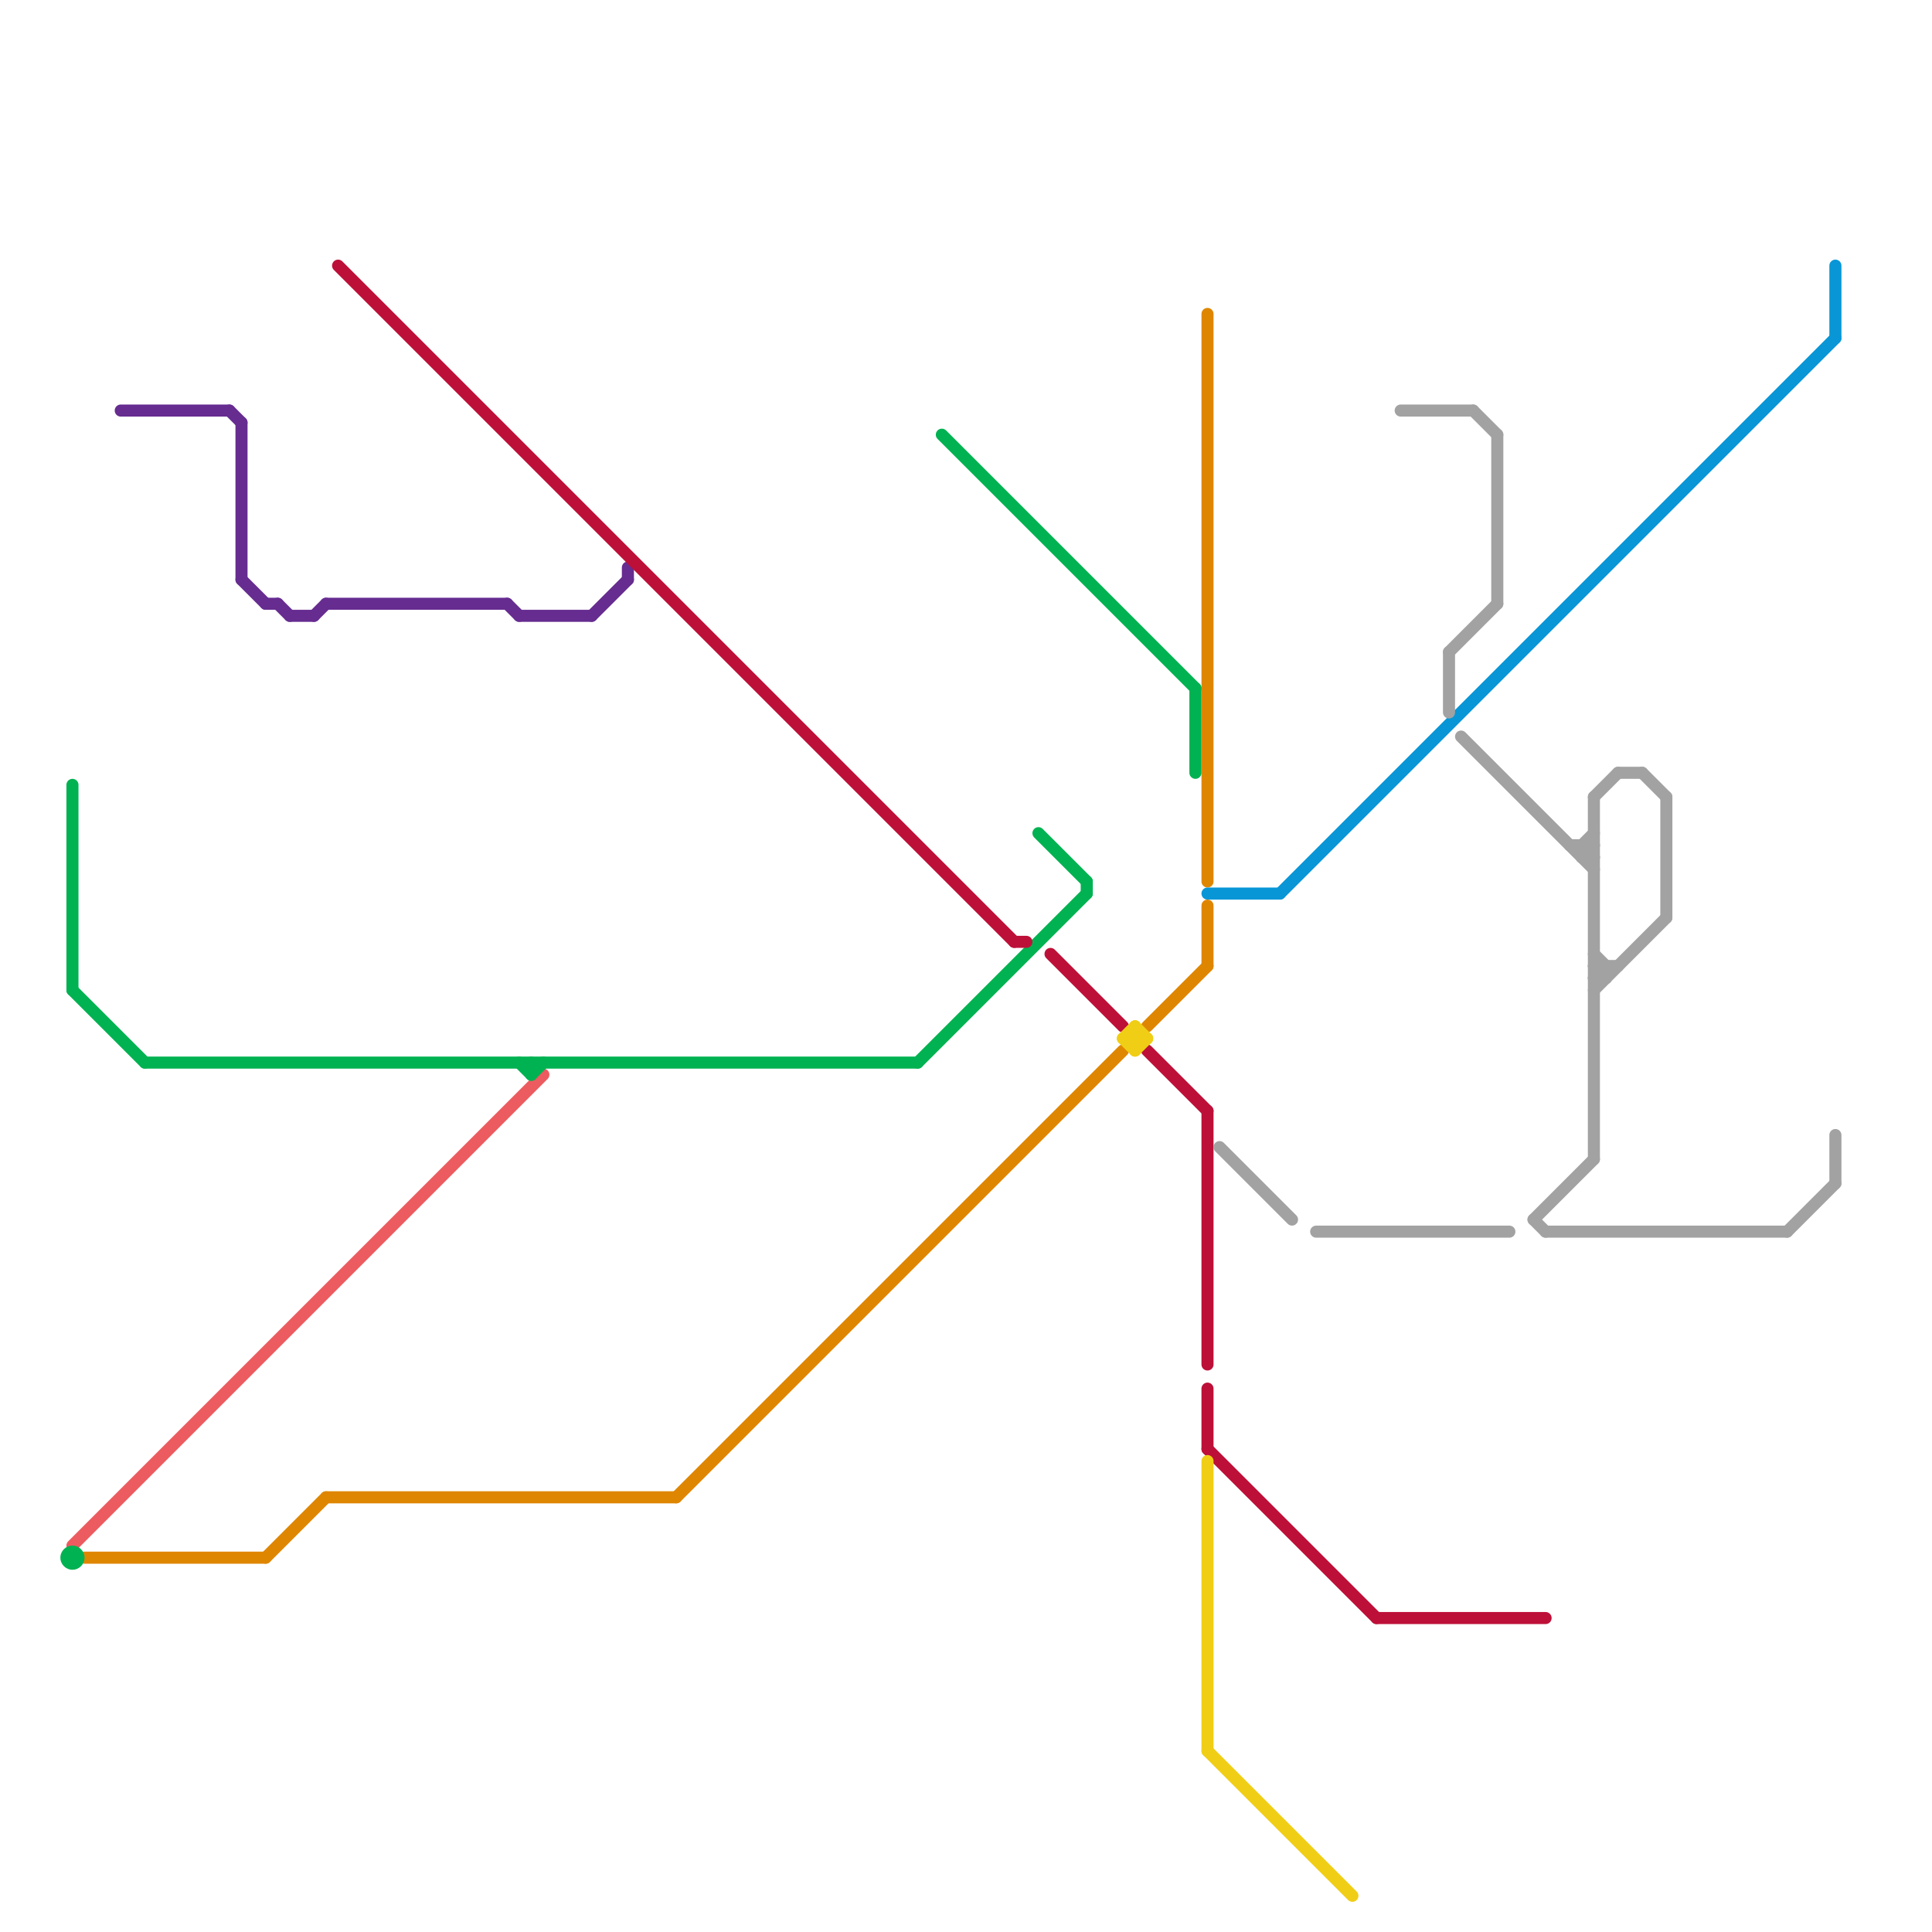 
<svg version="1.1" xmlns="http://www.w3.org/2000/svg" viewBox="0 0 160 160">
<style>text { font: 1px Helvetica; font-weight: 600; white-space: pre; dominant-baseline: central; } line { stroke-width: 1; fill: none; stroke-linecap: round; stroke-linejoin: round; } .c0 { stroke: #ec5b5f } .c1 { stroke: #df8600 } .c2 { stroke: #662c90 } .c3 { stroke: #00b251 } .c4 { stroke: #bd1038 } .c5 { stroke: #f0ce15 } .c6 { stroke: #0896d7 } .c7 { stroke: #a2a2a2 }</style><defs><g id="wm-xf"><circle r="1.2" fill="#000"/><circle r="0.9" fill="#fff"/><circle r="0.6" fill="#000"/><circle r="0.3" fill="#fff"/></g><g id="wm"><circle r="0.6" fill="#000"/><circle r="0.3" fill="#fff"/></g></defs><line class="c0" x1="6" y1="128" x2="45" y2="89"/><line class="c1" x1="100" y1="75" x2="100" y2="80"/><line class="c1" x1="22" y1="129" x2="27" y2="124"/><line class="c1" x1="27" y1="124" x2="56" y2="124"/><line class="c1" x1="56" y1="124" x2="93" y2="87"/><line class="c1" x1="95" y1="85" x2="100" y2="80"/><line class="c1" x1="7" y1="129" x2="22" y2="129"/><line class="c1" x1="100" y1="26" x2="100" y2="73"/><line class="c2" x1="52" y1="47" x2="52" y2="48"/><line class="c2" x1="49" y1="51" x2="52" y2="48"/><line class="c2" x1="27" y1="50" x2="42" y2="50"/><line class="c2" x1="19" y1="34" x2="20" y2="35"/><line class="c2" x1="20" y1="35" x2="20" y2="48"/><line class="c2" x1="43" y1="51" x2="49" y2="51"/><line class="c2" x1="22" y1="50" x2="23" y2="50"/><line class="c2" x1="26" y1="51" x2="27" y2="50"/><line class="c2" x1="42" y1="50" x2="43" y2="51"/><line class="c2" x1="10" y1="34" x2="19" y2="34"/><line class="c2" x1="23" y1="50" x2="24" y2="51"/><line class="c2" x1="24" y1="51" x2="26" y2="51"/><line class="c2" x1="20" y1="48" x2="22" y2="50"/><line class="c3" x1="6" y1="82" x2="12" y2="88"/><line class="c3" x1="86" y1="69" x2="90" y2="73"/><line class="c3" x1="76" y1="88" x2="90" y2="74"/><line class="c3" x1="6" y1="65" x2="6" y2="82"/><line class="c3" x1="99" y1="57" x2="99" y2="64"/><line class="c3" x1="90" y1="73" x2="90" y2="74"/><line class="c3" x1="43" y1="88" x2="44" y2="89"/><line class="c3" x1="12" y1="88" x2="76" y2="88"/><line class="c3" x1="44" y1="89" x2="45" y2="88"/><line class="c3" x1="78" y1="36" x2="99" y2="57"/><line class="c3" x1="44" y1="88" x2="44" y2="89"/><circle cx="6" cy="129" r="1" fill="#00b251" /><line class="c4" x1="95" y1="87" x2="100" y2="92"/><line class="c4" x1="84" y1="78" x2="85" y2="78"/><line class="c4" x1="100" y1="115" x2="100" y2="120"/><line class="c4" x1="28" y1="22" x2="84" y2="78"/><line class="c4" x1="100" y1="120" x2="114" y2="134"/><line class="c4" x1="87" y1="79" x2="93" y2="85"/><line class="c4" x1="114" y1="134" x2="128" y2="134"/><line class="c4" x1="100" y1="92" x2="100" y2="113"/><line class="c5" x1="93" y1="86" x2="94" y2="87"/><line class="c5" x1="100" y1="121" x2="100" y2="145"/><line class="c5" x1="100" y1="145" x2="112" y2="157"/><line class="c5" x1="94" y1="85" x2="94" y2="87"/><line class="c5" x1="94" y1="87" x2="95" y2="86"/><line class="c5" x1="93" y1="86" x2="95" y2="86"/><line class="c5" x1="93" y1="86" x2="94" y2="85"/><line class="c5" x1="94" y1="85" x2="95" y2="86"/><line class="c6" x1="106" y1="74" x2="152" y2="28"/><line class="c6" x1="152" y1="22" x2="152" y2="28"/><line class="c6" x1="100" y1="74" x2="106" y2="74"/><line class="c7" x1="131" y1="71" x2="132" y2="71"/><line class="c7" x1="132" y1="81" x2="133" y2="81"/><line class="c7" x1="132" y1="80" x2="134" y2="80"/><line class="c7" x1="136" y1="64" x2="138" y2="66"/><line class="c7" x1="134" y1="64" x2="136" y2="64"/><line class="c7" x1="132" y1="80" x2="133" y2="81"/><line class="c7" x1="131" y1="70" x2="131" y2="71"/><line class="c7" x1="109" y1="102" x2="125" y2="102"/><line class="c7" x1="132" y1="81" x2="133" y2="80"/><line class="c7" x1="132" y1="82" x2="138" y2="76"/><line class="c7" x1="131" y1="71" x2="132" y2="70"/><line class="c7" x1="127" y1="101" x2="128" y2="102"/><line class="c7" x1="131" y1="70" x2="132" y2="69"/><line class="c7" x1="127" y1="101" x2="132" y2="96"/><line class="c7" x1="120" y1="54" x2="124" y2="50"/><line class="c7" x1="120" y1="54" x2="120" y2="59"/><line class="c7" x1="152" y1="94" x2="152" y2="98"/><line class="c7" x1="101" y1="95" x2="107" y2="101"/><line class="c7" x1="132" y1="66" x2="134" y2="64"/><line class="c7" x1="138" y1="66" x2="138" y2="76"/><line class="c7" x1="121" y1="61" x2="132" y2="72"/><line class="c7" x1="148" y1="102" x2="152" y2="98"/><line class="c7" x1="124" y1="36" x2="124" y2="50"/><line class="c7" x1="116" y1="34" x2="122" y2="34"/><line class="c7" x1="131" y1="70" x2="132" y2="71"/><line class="c7" x1="122" y1="34" x2="124" y2="36"/><line class="c7" x1="130" y1="70" x2="132" y2="70"/><line class="c7" x1="132" y1="79" x2="133" y2="80"/><line class="c7" x1="133" y1="80" x2="133" y2="81"/><line class="c7" x1="128" y1="102" x2="148" y2="102"/><line class="c7" x1="132" y1="66" x2="132" y2="96"/>
</svg>
